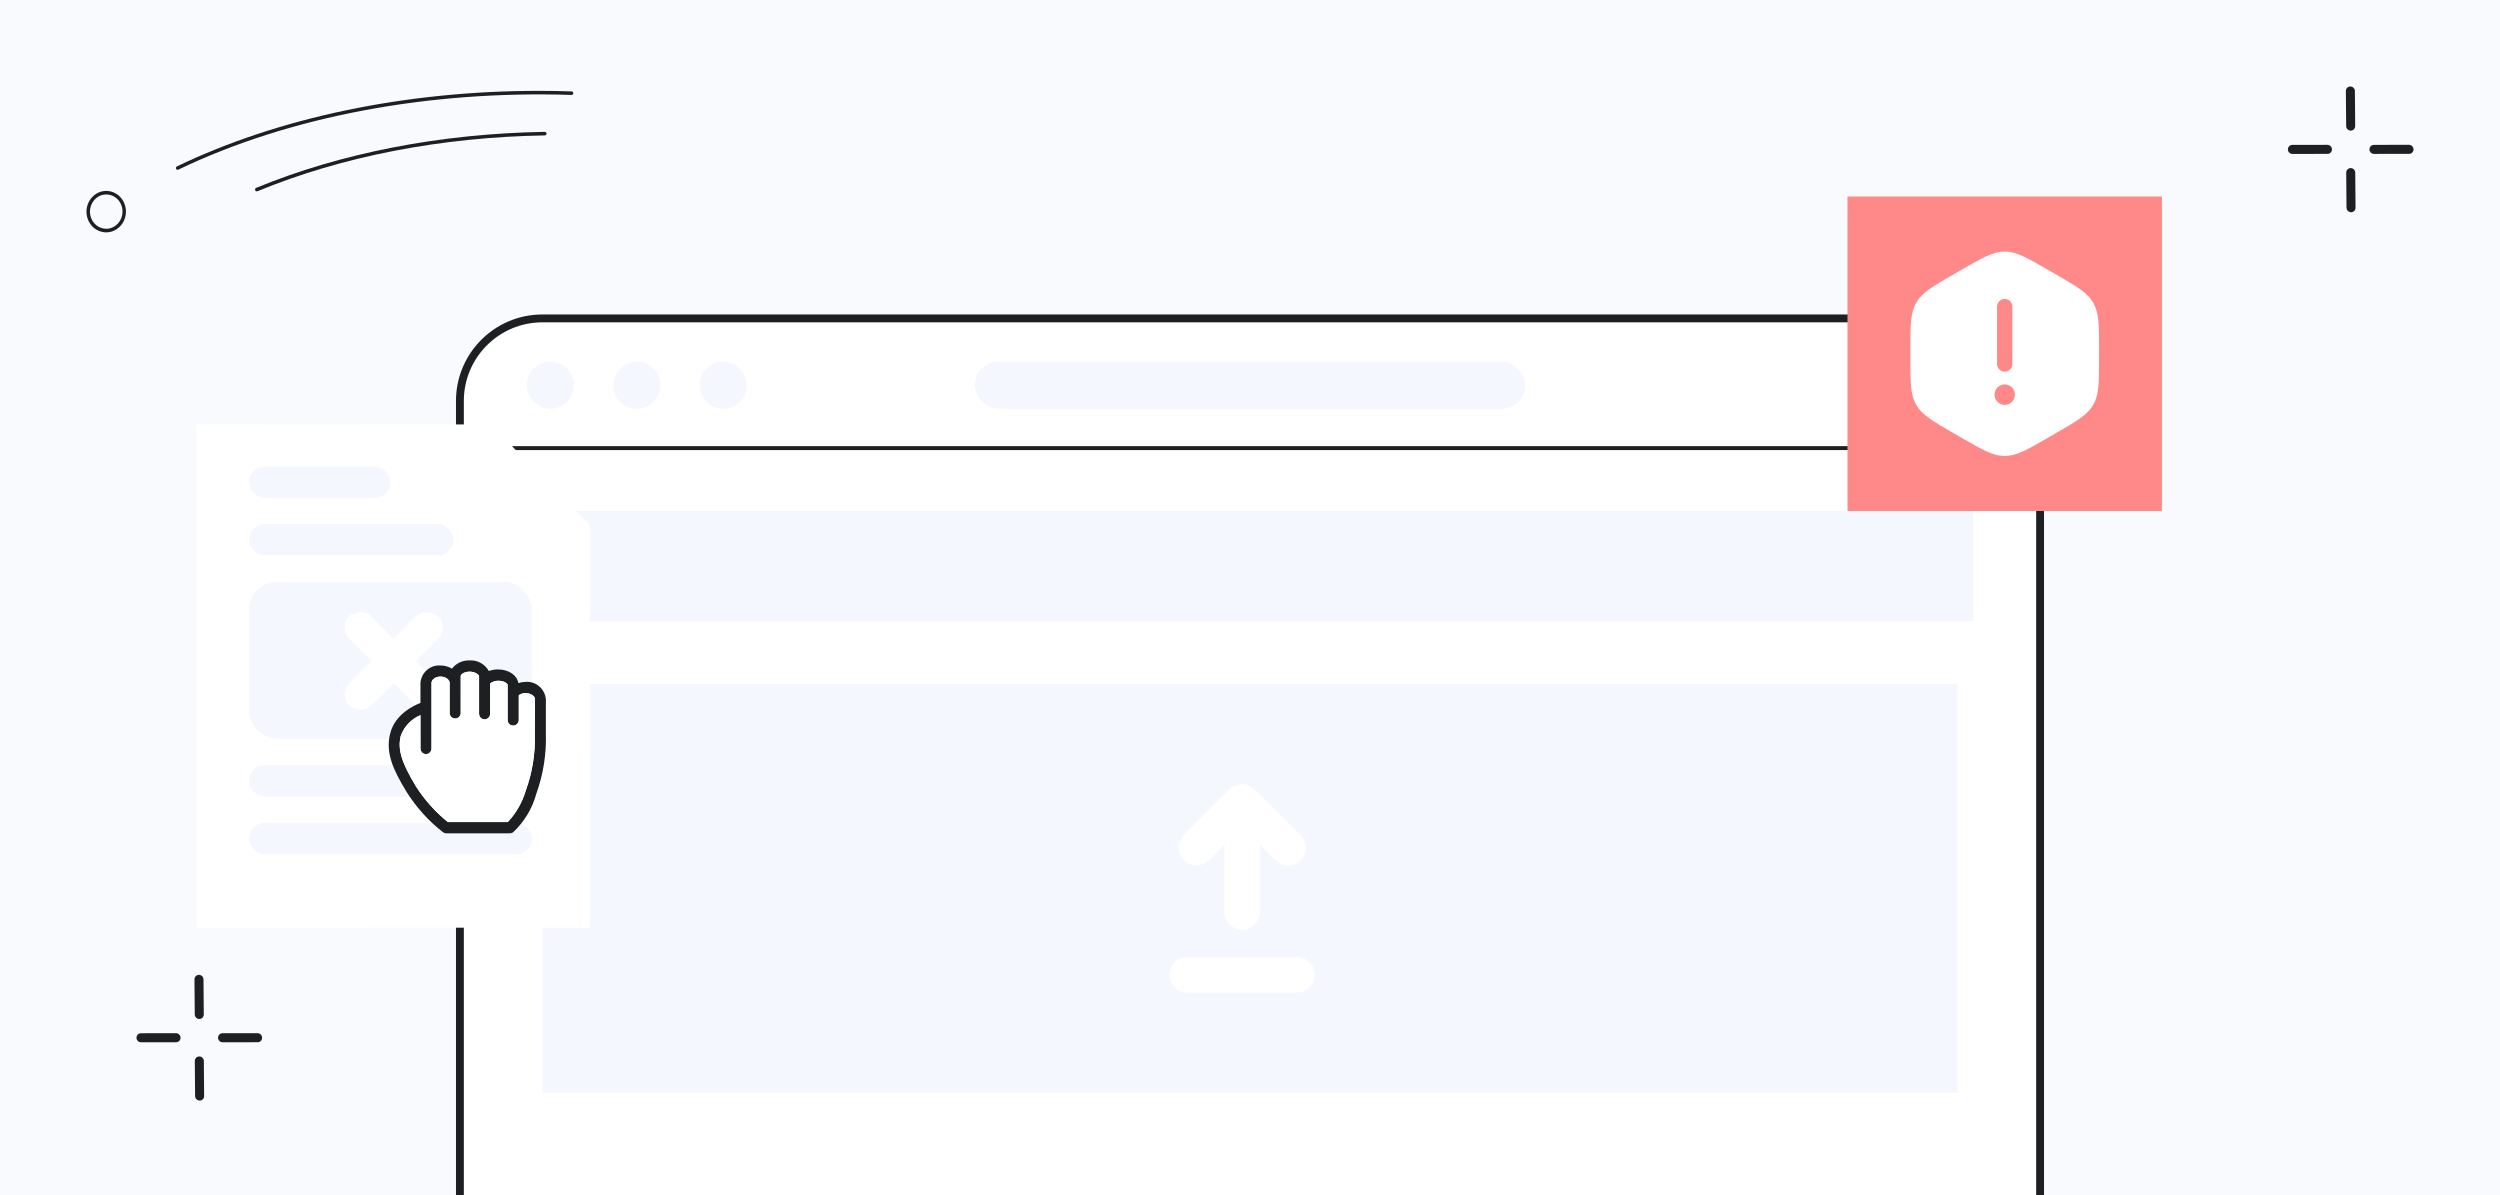 <svg width="318" height="152" viewBox="0 0 318 152" fill="none" xmlns="http://www.w3.org/2000/svg">
<g clip-path="url(#clip0_3027_13563)">
<rect width="318" height="152" fill="#F9FAFE"/>
<path d="M259 152.5H259.5V152V51C259.5 45.201 254.799 40.5 249 40.5H69C63.201 40.5 58.5 45.201 58.5 51V152V152.5H59H259Z" fill="white" stroke="#1E1F23"/>
<path d="M59 57H259" stroke="#1E1F23" stroke-width="0.5"/>
<circle cx="70" cy="49" r="3" fill="#F5F7FF"/>
<circle cx="81" cy="49" r="3" fill="#F5F7FF"/>
<circle cx="92" cy="49" r="3" fill="#F5F7FF"/>
<rect x="124" y="46" width="70" height="6" rx="3" fill="#F5F7FF"/>
<rect x="67" y="65" width="184" height="14" fill="#F5F7FF"/>
<rect x="69" y="87" width="180" height="52" fill="#F5F7FF"/>
<path d="M158 116L158 102M158 102L152.167 107.833M158 102L163.833 107.833" stroke="white" stroke-width="4.5" stroke-linecap="round" stroke-linejoin="round"/>
<path d="M151 124H165" stroke="white" stroke-width="4.5" stroke-linecap="round" stroke-linejoin="round"/>
<rect x="235" y="25" width="40" height="40" fill="#FF8989"/>
<path d="M249.457 34.343C252.162 32.781 253.515 32 255 32C256.485 32 257.838 32.781 260.543 34.343L261.457 34.871C264.162 36.433 265.515 37.214 266.257 38.5C267 39.786 267 41.348 267 44.472V45.528C267 48.652 267 50.214 266.257 51.5C265.515 52.786 264.162 53.567 261.457 55.129L260.543 55.657C257.838 57.219 256.485 58 255 58C253.515 58 252.162 57.219 249.457 55.657L248.543 55.129C245.838 53.567 244.485 52.786 243.743 51.5C243 50.214 243 48.652 243 45.528V44.472C243 41.348 243 39.786 243.743 38.5C244.485 37.214 245.838 36.433 248.543 34.871L249.457 34.343Z" fill="white"/>
<path d="M255 39L255 46.3" stroke="#FF8989" stroke-width="1.95" stroke-linecap="round"/>
<ellipse cx="255" cy="50.2" rx="1.3" ry="1.3" fill="#FF8989"/>
<path d="M299.158 16.604C299.109 16.621 299.057 16.625 299.006 16.617C298.854 16.614 298.709 16.552 298.602 16.443C298.495 16.335 298.434 16.189 298.432 16.037L298.394 11.571C298.394 11.495 298.409 11.421 298.438 11.351C298.467 11.281 298.51 11.218 298.563 11.165C298.616 11.112 298.68 11.07 298.749 11.042C298.819 11.014 298.894 10.999 298.969 11C299.045 11.001 299.119 11.016 299.189 11.046C299.259 11.075 299.322 11.118 299.375 11.172C299.429 11.226 299.471 11.29 299.5 11.36C299.528 11.43 299.543 11.505 299.543 11.58L299.581 16.047C299.579 16.173 299.537 16.295 299.461 16.396C299.385 16.496 299.279 16.569 299.158 16.604Z" fill="#1E1F23"/>
<path d="M299.201 26.983C299.152 27 299.1 27.004 299.049 26.996C298.897 26.993 298.752 26.93 298.645 26.822C298.538 26.714 298.477 26.568 298.475 26.416L298.438 21.95C298.438 21.797 298.499 21.651 298.606 21.544C298.714 21.437 298.86 21.378 299.013 21.379C299.165 21.38 299.311 21.442 299.419 21.551C299.526 21.66 299.587 21.807 299.587 21.959L299.624 26.425C299.626 26.553 299.586 26.677 299.509 26.778C299.432 26.879 299.324 26.951 299.201 26.983Z" fill="#1E1F23"/>
<path d="M296.204 19.56C296.155 19.577 296.102 19.582 296.05 19.574L291.594 19.58C291.441 19.578 291.295 19.517 291.188 19.408C291.08 19.299 291.02 19.152 291.02 18.999C291.02 18.847 291.081 18.701 291.189 18.594C291.296 18.486 291.443 18.427 291.595 18.428L296.052 18.422C296.203 18.426 296.348 18.488 296.455 18.597C296.562 18.705 296.624 18.851 296.625 19.003C296.628 19.13 296.587 19.254 296.511 19.355C296.435 19.456 296.326 19.528 296.204 19.56Z" fill="#1E1F23"/>
<path d="M306.578 19.557C306.529 19.574 306.476 19.579 306.425 19.571L301.968 19.577C301.893 19.576 301.818 19.56 301.748 19.531C301.679 19.501 301.615 19.459 301.562 19.405C301.509 19.351 301.466 19.287 301.438 19.217C301.409 19.147 301.394 19.072 301.394 18.996C301.394 18.921 301.409 18.846 301.438 18.776C301.467 18.707 301.51 18.643 301.563 18.59C301.616 18.538 301.68 18.496 301.749 18.467C301.819 18.439 301.894 18.425 301.969 18.425L306.426 18.419C306.578 18.423 306.723 18.485 306.83 18.594C306.937 18.702 306.998 18.848 307 19C307.003 19.127 306.963 19.252 306.887 19.353C306.81 19.454 306.701 19.526 306.578 19.557Z" fill="#1E1F23"/>
<path d="M25.499 129.604C25.45 129.621 25.398 129.625 25.347 129.617C25.195 129.614 25.05 129.552 24.943 129.443C24.836 129.335 24.775 129.189 24.773 129.037L24.735 124.571C24.736 124.495 24.75 124.421 24.779 124.351C24.808 124.281 24.851 124.218 24.904 124.165C24.958 124.112 25.021 124.07 25.091 124.042C25.16 124.014 25.235 123.999 25.311 124C25.386 124.001 25.461 124.016 25.53 124.046C25.6 124.075 25.663 124.118 25.717 124.172C25.77 124.226 25.812 124.29 25.841 124.36C25.87 124.43 25.884 124.505 25.884 124.58L25.922 129.046C25.92 129.173 25.879 129.295 25.802 129.396C25.726 129.496 25.62 129.569 25.499 129.604Z" fill="#1E1F23"/>
<path d="M25.542 139.983C25.494 139.999 25.441 140.004 25.39 139.996C25.239 139.993 25.094 139.931 24.987 139.822C24.879 139.714 24.818 139.568 24.817 139.416L24.779 134.95C24.779 134.797 24.84 134.651 24.948 134.544C25.055 134.437 25.202 134.378 25.354 134.379C25.506 134.38 25.652 134.442 25.76 134.551C25.868 134.66 25.928 134.807 25.928 134.959L25.965 139.425C25.968 139.553 25.927 139.677 25.851 139.778C25.774 139.879 25.665 139.951 25.542 139.983Z" fill="#1E1F23"/>
<path d="M22.545 132.56C22.496 132.577 22.443 132.582 22.392 132.574L17.935 132.58C17.783 132.578 17.637 132.517 17.529 132.408C17.421 132.299 17.361 132.152 17.361 131.999C17.361 131.847 17.422 131.701 17.53 131.594C17.638 131.487 17.784 131.427 17.936 131.428L22.393 131.423C22.545 131.426 22.689 131.488 22.797 131.597C22.904 131.705 22.965 131.851 22.967 132.003C22.969 132.13 22.929 132.254 22.852 132.355C22.776 132.456 22.668 132.528 22.545 132.56Z" fill="#1E1F23"/>
<path d="M32.919 132.557C32.87 132.574 32.818 132.579 32.766 132.571L28.309 132.577C28.234 132.576 28.159 132.56 28.09 132.531C28.02 132.501 27.957 132.458 27.903 132.405C27.85 132.351 27.808 132.287 27.779 132.217C27.75 132.147 27.735 132.072 27.735 131.996C27.736 131.921 27.75 131.846 27.779 131.776C27.808 131.707 27.851 131.644 27.904 131.591C27.958 131.537 28.021 131.496 28.091 131.467C28.16 131.439 28.235 131.425 28.311 131.425L32.767 131.419C32.919 131.423 33.064 131.485 33.171 131.594C33.278 131.702 33.339 131.848 33.341 132C33.344 132.127 33.305 132.252 33.228 132.353C33.151 132.454 33.043 132.526 32.919 132.557Z" fill="#1E1F23"/>
<path d="M68.531 11.557C69.924 11.557 71.317 11.578 72.71 11.628C72.739 11.628 72.767 11.635 72.793 11.647C72.82 11.659 72.843 11.676 72.863 11.697C72.883 11.719 72.898 11.744 72.908 11.771C72.919 11.799 72.924 11.828 72.923 11.858C72.923 11.888 72.917 11.917 72.906 11.945C72.895 11.972 72.878 11.997 72.857 12.018C72.837 12.038 72.812 12.054 72.785 12.065C72.758 12.075 72.729 12.079 72.7 12.077C54.436 11.478 36.678 14.843 22.684 21.579C22.631 21.604 22.571 21.606 22.517 21.586C22.462 21.565 22.418 21.523 22.393 21.469C22.369 21.415 22.367 21.352 22.387 21.296C22.407 21.24 22.447 21.194 22.5 21.169C35.475 14.924 51.678 11.557 68.531 11.557Z" fill="#1E1F23"/>
<path d="M69.296 16.773C69.353 16.773 69.408 16.796 69.45 16.837C69.491 16.877 69.516 16.933 69.519 16.992C69.519 17.022 69.515 17.051 69.504 17.079C69.494 17.107 69.479 17.132 69.459 17.153C69.439 17.175 69.415 17.192 69.389 17.204C69.363 17.215 69.335 17.222 69.306 17.223C56.102 17.442 43.458 19.899 32.748 24.326C32.693 24.348 32.631 24.347 32.577 24.323C32.522 24.298 32.479 24.253 32.458 24.195C32.436 24.138 32.437 24.075 32.461 24.019C32.484 23.962 32.528 23.918 32.584 23.896C43.341 19.46 56.033 16.992 69.297 16.772L69.296 16.773Z" fill="#1E1F23"/>
<path d="M13.514 24.285C13.818 24.287 14.119 24.345 14.404 24.455C14.717 24.579 15.002 24.767 15.243 25.007C15.484 25.248 15.675 25.535 15.807 25.854C16.074 26.492 16.09 27.213 15.849 27.863C15.609 28.514 15.132 29.041 14.521 29.333C14.222 29.472 13.9 29.548 13.573 29.556C13.245 29.565 12.92 29.506 12.615 29.383C12.303 29.258 12.017 29.07 11.776 28.83C11.535 28.59 11.344 28.302 11.212 27.984C10.945 27.345 10.93 26.624 11.17 25.974C11.411 25.324 11.887 24.797 12.499 24.505C12.819 24.36 13.165 24.285 13.514 24.285ZM13.514 29.103C13.802 29.103 14.086 29.038 14.346 28.913C14.851 28.671 15.245 28.235 15.444 27.697C15.643 27.16 15.631 26.564 15.41 26.035C15.304 25.776 15.149 25.54 14.954 25.343C14.758 25.146 14.527 24.991 14.273 24.887C14.019 24.782 13.748 24.732 13.475 24.737C13.202 24.742 12.932 24.803 12.682 24.917C12.178 25.16 11.785 25.596 11.586 26.133C11.387 26.67 11.399 27.266 11.618 27.794C11.726 28.058 11.885 28.297 12.084 28.496C12.284 28.695 12.52 28.851 12.779 28.954C13.013 29.05 13.262 29.1 13.514 29.101V29.103Z" fill="#1E1F23"/>
<g filter="url(#filter0_d_3027_13563)">
<path fill-rule="evenodd" clip-rule="evenodd" d="M62.39 52H25V116H75V64.778L62.39 52Z" fill="white"/>
<path d="M26.548 114.452V53.548H61.743L73.452 65.413V114.452H26.548Z" stroke="url(#paint0_linear_3027_13563)" stroke-width="3.097"/>
</g>
<rect x="31.667" y="74" width="36" height="20" rx="3.556" fill="#F5F7FF"/>
<rect x="31.667" y="66.667" width="26" height="4" rx="2" fill="#F5F7FF"/>
<rect x="31.667" y="97.333" width="36" height="4" rx="2" fill="#F5F7FF"/>
<rect x="31.667" y="104.667" width="36" height="4" rx="2" fill="#F5F7FF"/>
<rect x="31.667" y="59.333" width="18" height="4" rx="2" fill="#F5F7FF"/>
<rect x="43" y="88.314" width="16" height="4" rx="2" transform="rotate(-45 43 88.314)" fill="white"/>
<rect width="16" height="4" rx="2" transform="matrix(-0.707 -0.707 -0.707 0.707 57.142 88.314)" fill="white"/>
<path d="M66.84 86.736C66.532 86.741 66.226 86.792 65.933 86.887C65.784 85.903 64.721 85.156 63.377 85.156C62.969 85.142 62.563 85.21 62.181 85.355C61.938 84.92 61.58 84.563 61.148 84.325C60.715 84.086 60.226 83.975 59.734 84.005C59.305 83.985 58.878 84.07 58.488 84.253C58.098 84.435 57.756 84.709 57.491 85.053C57.044 84.784 56.533 84.644 56.014 84.648C55.391 84.606 54.778 84.814 54.304 85.226C53.831 85.639 53.535 86.224 53.481 86.855V89.411C52.653 89.729 50.269 90.841 49.643 93.254C49.018 95.668 49.909 97.774 51.746 100.775C52.981 102.731 54.541 104.453 56.358 105.865C56.478 105.953 56.623 106.001 56.772 106H64.854C65.01 105.998 65.161 105.945 65.284 105.849C66.688 104.535 67.703 102.849 68.215 100.982C69.102 98.522 69.516 95.913 69.435 93.295V88.928C69.371 88.29 69.064 87.703 68.579 87.293C68.093 86.883 67.469 86.683 66.84 86.736ZM68.028 93.295C68.113 95.77 67.723 98.238 66.879 100.561C66.436 102.064 65.649 103.438 64.581 104.571H56.975C55.386 103.292 54.013 101.758 52.911 100.029C51.058 96.964 50.566 95.327 50.972 93.612C51.185 93.017 51.519 92.475 51.951 92.02C52.383 91.564 52.904 91.206 53.481 90.968V95.209C53.481 95.398 53.555 95.58 53.687 95.714C53.819 95.848 53.998 95.923 54.185 95.923C54.371 95.923 54.55 95.848 54.682 95.714C54.814 95.58 54.888 95.398 54.888 95.209V86.855C54.888 86.482 55.349 86.061 56.029 86.061C56.709 86.061 57.194 86.474 57.194 86.855V90.694C57.194 91.082 57.509 91.397 57.898 91.397C58.286 91.397 58.601 91.082 58.601 90.694V85.998C58.601 85.775 59.054 85.434 59.742 85.434C60.43 85.434 60.938 85.815 60.938 86.029V90.797C60.938 91.186 61.253 91.501 61.642 91.501C62.03 91.501 62.345 91.186 62.345 90.797V86.943L62.478 86.847C62.754 86.672 63.075 86.583 63.4 86.593C64.127 86.593 64.573 86.943 64.573 87.133V91.587C64.573 91.978 64.89 92.295 65.28 92.295C65.671 92.295 65.988 91.978 65.988 91.587V88.428C66.245 88.249 66.552 88.157 66.863 88.165C67.535 88.165 68.051 88.57 68.051 88.912L68.028 93.295Z" fill="#1E1F23"/>
<path d="M68.028 93.295C68.113 95.77 67.723 98.238 66.879 100.561C66.436 102.064 65.649 103.438 64.581 104.571H56.975C55.386 103.292 54.013 101.758 52.911 100.029C51.058 96.964 50.566 95.327 50.972 93.612C51.185 93.017 51.519 92.475 51.951 92.02C52.383 91.564 52.904 91.206 53.481 90.968V95.209C53.481 95.398 53.555 95.58 53.687 95.714C53.819 95.848 53.998 95.923 54.185 95.923C54.371 95.923 54.55 95.848 54.682 95.714C54.814 95.58 54.888 95.398 54.888 95.209V86.855C54.888 86.482 55.349 86.061 56.029 86.061C56.709 86.061 57.194 86.474 57.194 86.855V90.694C57.194 91.082 57.509 91.397 57.898 91.397C58.286 91.397 58.601 91.082 58.601 90.694V85.998C58.601 85.775 59.054 85.434 59.742 85.434C60.43 85.434 60.938 85.815 60.938 86.029V90.797C60.938 91.186 61.253 91.501 61.642 91.501C62.03 91.501 62.345 91.186 62.345 90.797V86.943L62.478 86.847C62.754 86.672 63.075 86.583 63.4 86.593C64.127 86.593 64.573 86.943 64.573 87.133V91.587C64.573 91.978 64.89 92.295 65.28 92.295C65.671 92.295 65.988 91.978 65.988 91.587V88.428C66.245 88.249 66.552 88.157 66.863 88.165C67.535 88.165 68.051 88.57 68.051 88.912L68.028 93.295Z" fill="white"/>
</g>
<defs>
<filter id="filter0_d_3027_13563" x="9" y="38" width="82" height="96" filterUnits="userSpaceOnUse" color-interpolation-filters="sRGB">
<feFlood flood-opacity="0" result="BackgroundImageFix"/>
<feColorMatrix in="SourceAlpha" type="matrix" values="0 0 0 0 0 0 0 0 0 0 0 0 0 0 0 0 0 0 127 0" result="hardAlpha"/>
<feOffset dy="2"/>
<feGaussianBlur stdDeviation="8"/>
<feComposite in2="hardAlpha" operator="out"/>
<feColorMatrix type="matrix" values="0 0 0 0 0 0 0 0 0 0 0 0 0 0 0 0 0 0 0.1 0"/>
<feBlend mode="normal" in2="BackgroundImageFix" result="effect1_dropShadow_3027_13563"/>
<feBlend mode="normal" in="SourceGraphic" in2="effect1_dropShadow_3027_13563" result="shape"/>
</filter>
<linearGradient id="paint0_linear_3027_13563" x1="85.046" y1="39.216" x2="-1.152" y2="57.718" gradientUnits="userSpaceOnUse">
<stop stop-color="white"/>
<stop offset="0.536" stop-color="white" stop-opacity="0"/>
<stop offset="1" stop-color="white"/>
</linearGradient>
<clipPath id="clip0_3027_13563">
<rect width="318" height="152" fill="white"/>
</clipPath>
</defs>
</svg>
